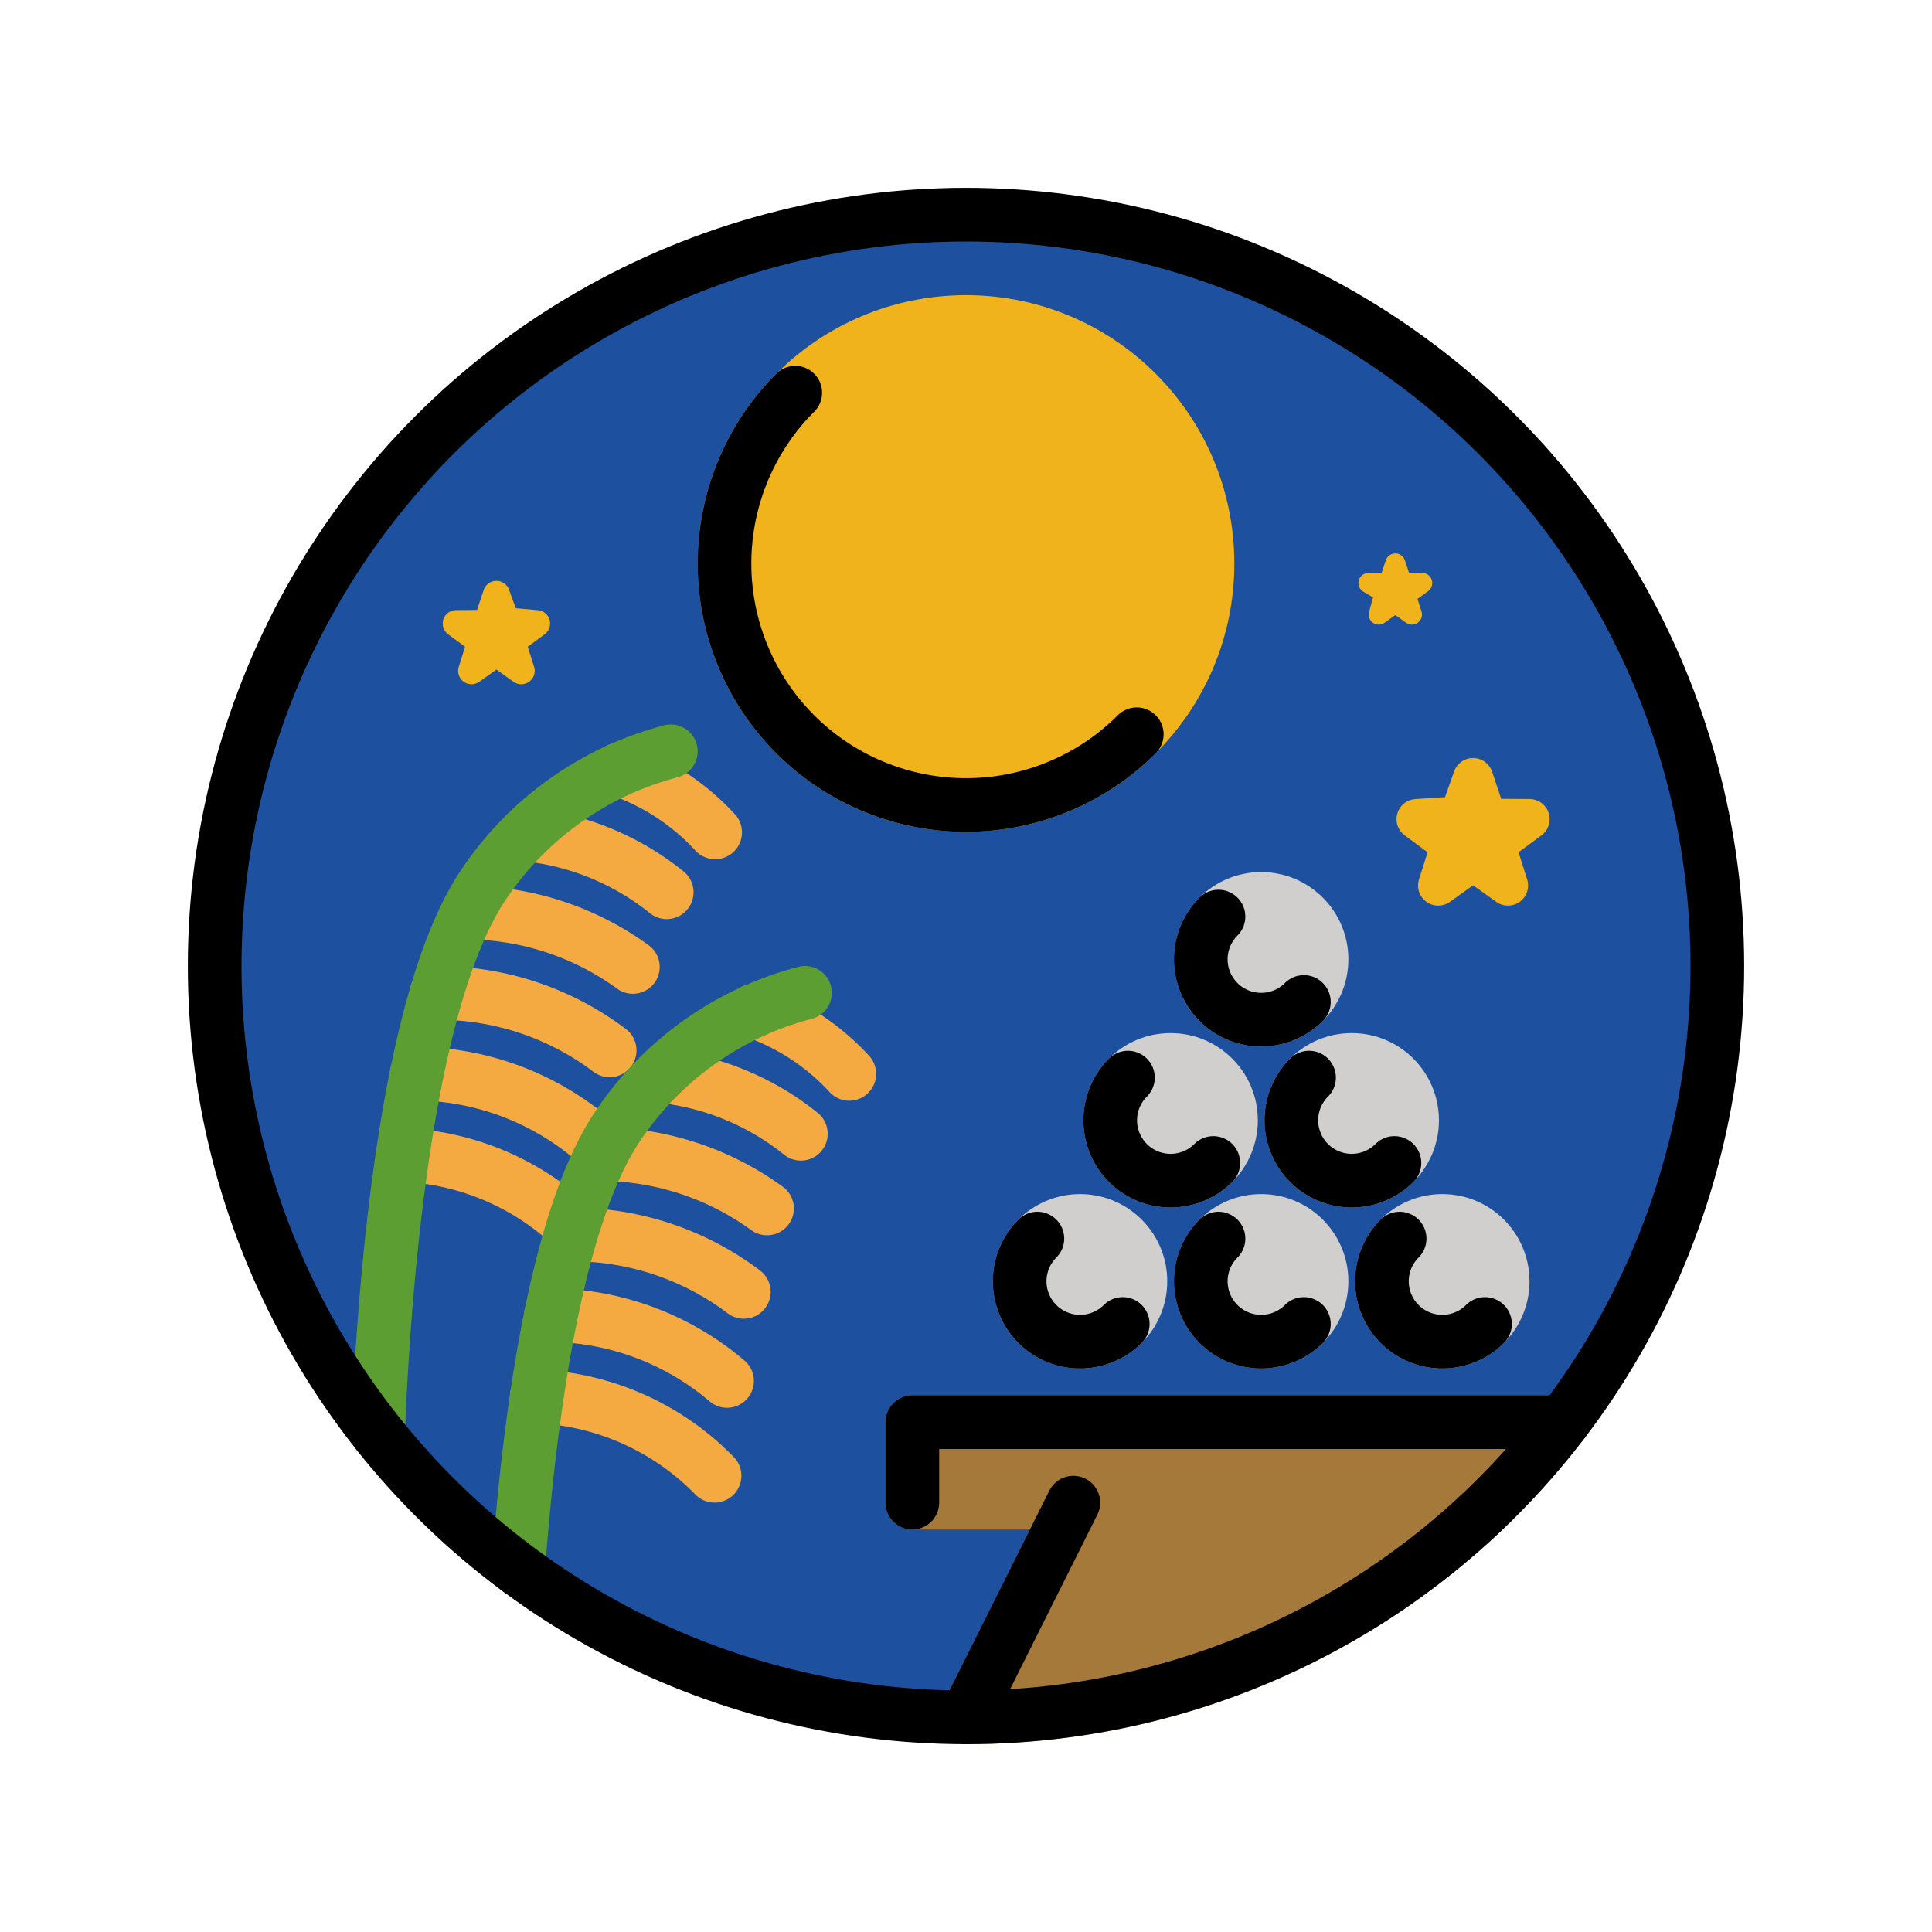 <?xml version="1.0" encoding="utf-8"?>
<!-- Uploaded to: SVG Repo, www.svgrepo.com, Generator: SVG Repo Mixer Tools -->
<svg width="800px" height="800px" viewBox="0 0 72 72" id="emoji" xmlns="http://www.w3.org/2000/svg">
  <g id="line-supplement">
    <g>
      <circle cx="36" cy="21" r="9" fill="none" stroke="#000000" stroke-miterlimit="10" stroke-width="2"/>
      <g>
        <g>
          <path fill="none" stroke="#000000" stroke-linecap="round" stroke-miterlimit="10" stroke-width="2" d="M15.006,43.04a9.816,9.816,0,0,1,6.623,2.957"/>
          <path fill="none" stroke="#000000" stroke-linecap="round" stroke-miterlimit="10" stroke-width="2" d="M15.534,40.011a10.281,10.281,0,0,1,6.56,2.453"/>
          <path fill="none" stroke="#000000" stroke-linecap="round" stroke-miterlimit="10" stroke-width="2" d="M16.275,37.006A10.585,10.585,0,0,1,22.72,39.144"/>
          <path fill="none" stroke="#000000" stroke-linecap="round" stroke-miterlimit="10" stroke-width="2" d="M17.424,34.009a10.599,10.599,0,0,1,6.161,2.026"/>
          <path fill="none" stroke="#000000" stroke-linecap="round" stroke-miterlimit="10" stroke-width="2" d="M24.846,33.252a9.969,9.969,0,0,0-5.27-2.156"/>
          <path fill="none" stroke="#000000" stroke-linecap="round" stroke-miterlimit="10" stroke-width="2" d="M23.076,28.678a8.757,8.757,0,0,1,3.575,2.342"/>
        </g>
        <g>
          <path fill="none" stroke="#000000" stroke-linecap="round" stroke-miterlimit="10" stroke-width="2" d="M20.006,52.04a9.816,9.816,0,0,1,6.623,2.957"/>
          <path fill="none" stroke="#000000" stroke-linecap="round" stroke-miterlimit="10" stroke-width="2" d="M20.534,49.011a10.281,10.281,0,0,1,6.56,2.453"/>
          <path fill="none" stroke="#000000" stroke-linecap="round" stroke-miterlimit="10" stroke-width="2" d="M21.275,46.006A10.585,10.585,0,0,1,27.72,48.144"/>
          <path fill="none" stroke="#000000" stroke-linecap="round" stroke-miterlimit="10" stroke-width="2" d="M22.424,43.009a10.599,10.599,0,0,1,6.161,2.026"/>
          <path fill="none" stroke="#000000" stroke-linecap="round" stroke-miterlimit="10" stroke-width="2" d="M29.846,42.252a9.969,9.969,0,0,0-5.27-2.156"/>
          <path fill="none" stroke="#000000" stroke-linecap="round" stroke-miterlimit="10" stroke-width="2" d="M28.076,37.678a8.757,8.757,0,0,1,3.575,2.342"/>
        </g>
        <g>
          <path fill="none" stroke="#000000" stroke-linecap="round" stroke-miterlimit="10" stroke-width="2" d="M25,28a12.06,12.06,0,0,0-7,5c-2.88,4.319-3.686,14.857-3.912,20.421"/>
          <path fill="none" stroke="#000000" stroke-linecap="round" stroke-miterlimit="10" stroke-width="2" d="M30,37a12.06,12.06,0,0,0-7,5c-2.292,3.438-3.269,10.81-3.687,16.484"/>
        </g>
        <polygon stroke="#000000" stroke-linejoin="round" stroke-width="0.75" points="52 22.46 52.618 22.902 52.389 22.178 53 21.727 52.24 21.721 52 21 51.76 21.721 51 21.727 51.611 22.088 51.382 22.902 52 22.46"/>
        <polygon stroke="#000000" stroke-linejoin="round" stroke-width="1.5" points="54.897 32.071 56.197 33 55.715 31.477 57 30.528 55.402 30.516 54.897 29 54.392 30.426 52.794 30.528 54.08 31.477 53.597 33 54.897 32.071"/>
        <polygon stroke="#000000" stroke-linejoin="round" points="18.5 24.337 19.427 25 19.083 23.913 20 23.237 18.86 23.138 18.5 22.147 18.14 23.228 17 23.237 17.917 23.913 17.573 25 18.5 24.337"/>
      </g>
      <circle cx="53.75" cy="47.75" r="2.25" fill="none" stroke="#000000" stroke-linecap="round" stroke-miterlimit="10" stroke-width="2"/>
      <circle cx="47" cy="47.75" r="2.25" fill="none" stroke="#000000" stroke-linecap="round" stroke-miterlimit="10" stroke-width="2"/>
      <circle cx="40.25" cy="47.75" r="2.25" fill="none" stroke="#000000" stroke-linecap="round" stroke-miterlimit="10" stroke-width="2"/>
      <circle cx="43.625" cy="41.75" r="2.25" fill="none" stroke="#000000" stroke-linecap="round" stroke-miterlimit="10" stroke-width="2"/>
      <circle cx="50.375" cy="41.75" r="2.25" fill="none" stroke="#000000" stroke-linecap="round" stroke-miterlimit="10" stroke-width="2"/>
      <circle cx="47" cy="35.75" r="2.25" fill="none" stroke="#000000" stroke-linecap="round" stroke-miterlimit="10" stroke-width="2"/>
    </g>
  </g>
  <g id="color">
    <g>
      <circle cx="36" cy="36" r="28" fill="#1e50a0"/>
      <circle cx="36" cy="21" r="9" fill="#f1b31c" stroke="#f1b31c" stroke-miterlimit="10" stroke-width="2"/>
      <circle cx="53.75" cy="47.75" r="2.25" fill="#d0cfce" stroke="#d0cfce" stroke-linecap="round" stroke-miterlimit="10" stroke-width="2"/>
      <circle cx="47" cy="47.75" r="2.25" fill="#d0cfce" stroke="#d0cfce" stroke-linecap="round" stroke-miterlimit="10" stroke-width="2"/>
      <circle cx="40.25" cy="47.75" r="2.25" fill="#d0cfce" stroke="#d0cfce" stroke-linecap="round" stroke-miterlimit="10" stroke-width="2"/>
      <circle cx="43.625" cy="41.75" r="2.25" fill="#d0cfce" stroke="#d0cfce" stroke-linecap="round" stroke-miterlimit="10" stroke-width="2"/>
      <circle cx="50.375" cy="41.75" r="2.25" fill="#d0cfce" stroke="#d0cfce" stroke-linecap="round" stroke-miterlimit="10" stroke-width="2"/>
      <circle cx="47" cy="35.75" r="2.25" fill="#d0cfce" stroke="#d0cfce" stroke-linecap="round" stroke-miterlimit="10" stroke-width="2"/>
      <g>
        <path fill="none" stroke="#f4aa41" stroke-linecap="round" stroke-miterlimit="10" stroke-width="2" d="M15.006,43.04a9.816,9.816,0,0,1,6.623,2.957"/>
        <path fill="none" stroke="#f4aa41" stroke-linecap="round" stroke-miterlimit="10" stroke-width="2" d="M15.534,40.011a10.281,10.281,0,0,1,6.56,2.453"/>
        <path fill="none" stroke="#f4aa41" stroke-linecap="round" stroke-miterlimit="10" stroke-width="2" d="M16.275,37.006A10.585,10.585,0,0,1,22.72,39.144"/>
        <path fill="none" stroke="#f4aa41" stroke-linecap="round" stroke-miterlimit="10" stroke-width="2" d="M17.424,34.009a10.599,10.599,0,0,1,6.161,2.026"/>
        <path fill="none" stroke="#f4aa41" stroke-linecap="round" stroke-miterlimit="10" stroke-width="2" d="M24.846,33.252a9.969,9.969,0,0,0-5.27-2.156"/>
        <path fill="none" stroke="#f4aa41" stroke-linecap="round" stroke-miterlimit="10" stroke-width="2" d="M23.076,28.678a8.757,8.757,0,0,1,3.575,2.342"/>
      </g>
      <g>
        <path fill="none" stroke="#f4aa41" stroke-linecap="round" stroke-miterlimit="10" stroke-width="2" d="M20.006,52.04a9.816,9.816,0,0,1,6.623,2.957"/>
        <path fill="none" stroke="#f4aa41" stroke-linecap="round" stroke-miterlimit="10" stroke-width="2" d="M20.534,49.011a10.281,10.281,0,0,1,6.56,2.453"/>
        <path fill="none" stroke="#f4aa41" stroke-linecap="round" stroke-miterlimit="10" stroke-width="2" d="M21.275,46.006A10.585,10.585,0,0,1,27.72,48.144"/>
        <path fill="none" stroke="#f4aa41" stroke-linecap="round" stroke-miterlimit="10" stroke-width="2" d="M22.424,43.009a10.599,10.599,0,0,1,6.161,2.026"/>
        <path fill="none" stroke="#f4aa41" stroke-linecap="round" stroke-miterlimit="10" stroke-width="2" d="M29.846,42.252a9.969,9.969,0,0,0-5.27-2.156"/>
        <path fill="none" stroke="#f4aa41" stroke-linecap="round" stroke-miterlimit="10" stroke-width="2" d="M28.076,37.678a8.757,8.757,0,0,1,3.575,2.342"/>
      </g>
      <g>
        <path fill="none" stroke="#5c9e31" stroke-linecap="round" stroke-miterlimit="10" stroke-width="2" d="M25,28a12.06,12.06,0,0,0-7,5c-2.88,4.319-3.686,14.857-3.912,20.421"/>
        <path fill="none" stroke="#5c9e31" stroke-linecap="round" stroke-miterlimit="10" stroke-width="2" d="M30,37a12.06,12.06,0,0,0-7,5c-2.292,3.438-3.269,10.81-3.687,16.484"/>
      </g>
      <polygon fill="#f1b31c" stroke="#f1b31c" stroke-linejoin="round" stroke-width="0.75" points="52 22.46 52.618 22.902 52.389 22.178 53 21.727 52.24 21.721 52 21 51.76 21.721 51 21.727 51.611 22.088 51.382 22.902 52 22.46"/>
      <polygon fill="#f1b31c" stroke="#f1b31c" stroke-linejoin="round" stroke-width="1.5" points="54.897 32.071 56.197 33 55.715 31.477 57 30.528 55.402 30.516 54.897 29 54.392 30.426 52.794 30.528 54.08 31.477 53.597 33 54.897 32.071"/>
      <polygon fill="#f1b31c" stroke="#f1b31c" stroke-linejoin="round" points="18.5 24.337 19.427 25 19.083 23.913 20 23.237 18.86 23.138 18.5 22.147 18.14 23.228 17 23.237 17.917 23.913 17.573 25 18.5 24.337"/>
      <path fill="#a57939" stroke="#a57939" stroke-linecap="round" stroke-linejoin="round" stroke-width="2" d="M36,64a27.889,27.889,0,0,0,18.617-7.092q.497-.443.972-.908H40Z"/>
      <polygon fill="#a57939" stroke="#a57939" stroke-linecap="round" stroke-linejoin="round" stroke-width="2" points="58.243 53 34 53 34 56 40 56 55.588 56 58.243 53"/>
    </g>
  </g>
  <g id="line">
    <g>
      <path fill="none" stroke="#000000" stroke-linecap="round" stroke-miterlimit="10" stroke-width="2" d="M55.341,49.341a2.25,2.25,0,0,1-3.182-3.182"/>
      <path fill="none" stroke="#000000" stroke-linecap="round" stroke-miterlimit="10" stroke-width="2" d="M48.591,49.341a2.25,2.25,0,0,1-3.182-3.182"/>
      <path fill="none" stroke="#000000" stroke-linecap="round" stroke-miterlimit="10" stroke-width="2" d="M41.841,49.341a2.25,2.25,0,0,1-3.182-3.182"/>
      <path fill="none" stroke="#000000" stroke-linecap="round" stroke-miterlimit="10" stroke-width="2" d="M45.216,43.341a2.25,2.25,0,0,1-3.182-3.182"/>
      <path fill="none" stroke="#000000" stroke-linecap="round" stroke-miterlimit="10" stroke-width="2" d="M51.966,43.341a2.25,2.25,0,0,1-3.182-3.182"/>
      <path fill="none" stroke="#000000" stroke-linecap="round" stroke-miterlimit="10" stroke-width="2" d="M48.591,37.341a2.25,2.25,0,0,1-3.182-3.182"/>
      <polyline fill="none" stroke="#000000" stroke-linecap="round" stroke-linejoin="round" stroke-width="2" points="58.243 53 34 53 34 56"/>
      <path fill="none" stroke="#000000" stroke-linecap="round" stroke-miterlimit="10" stroke-width="2" d="M42.364,27.364A9,9,0,0,1,29.636,14.636"/>
      <line x1="40" x2="36" y1="56" y2="64" fill="none" stroke="#000000" stroke-linecap="round" stroke-linejoin="round" stroke-width="2"/>
      <circle cx="36" cy="36" r="28" fill="none" stroke="#000000" stroke-linejoin="round" stroke-width="2"/>
    </g>
  </g>
</svg>
